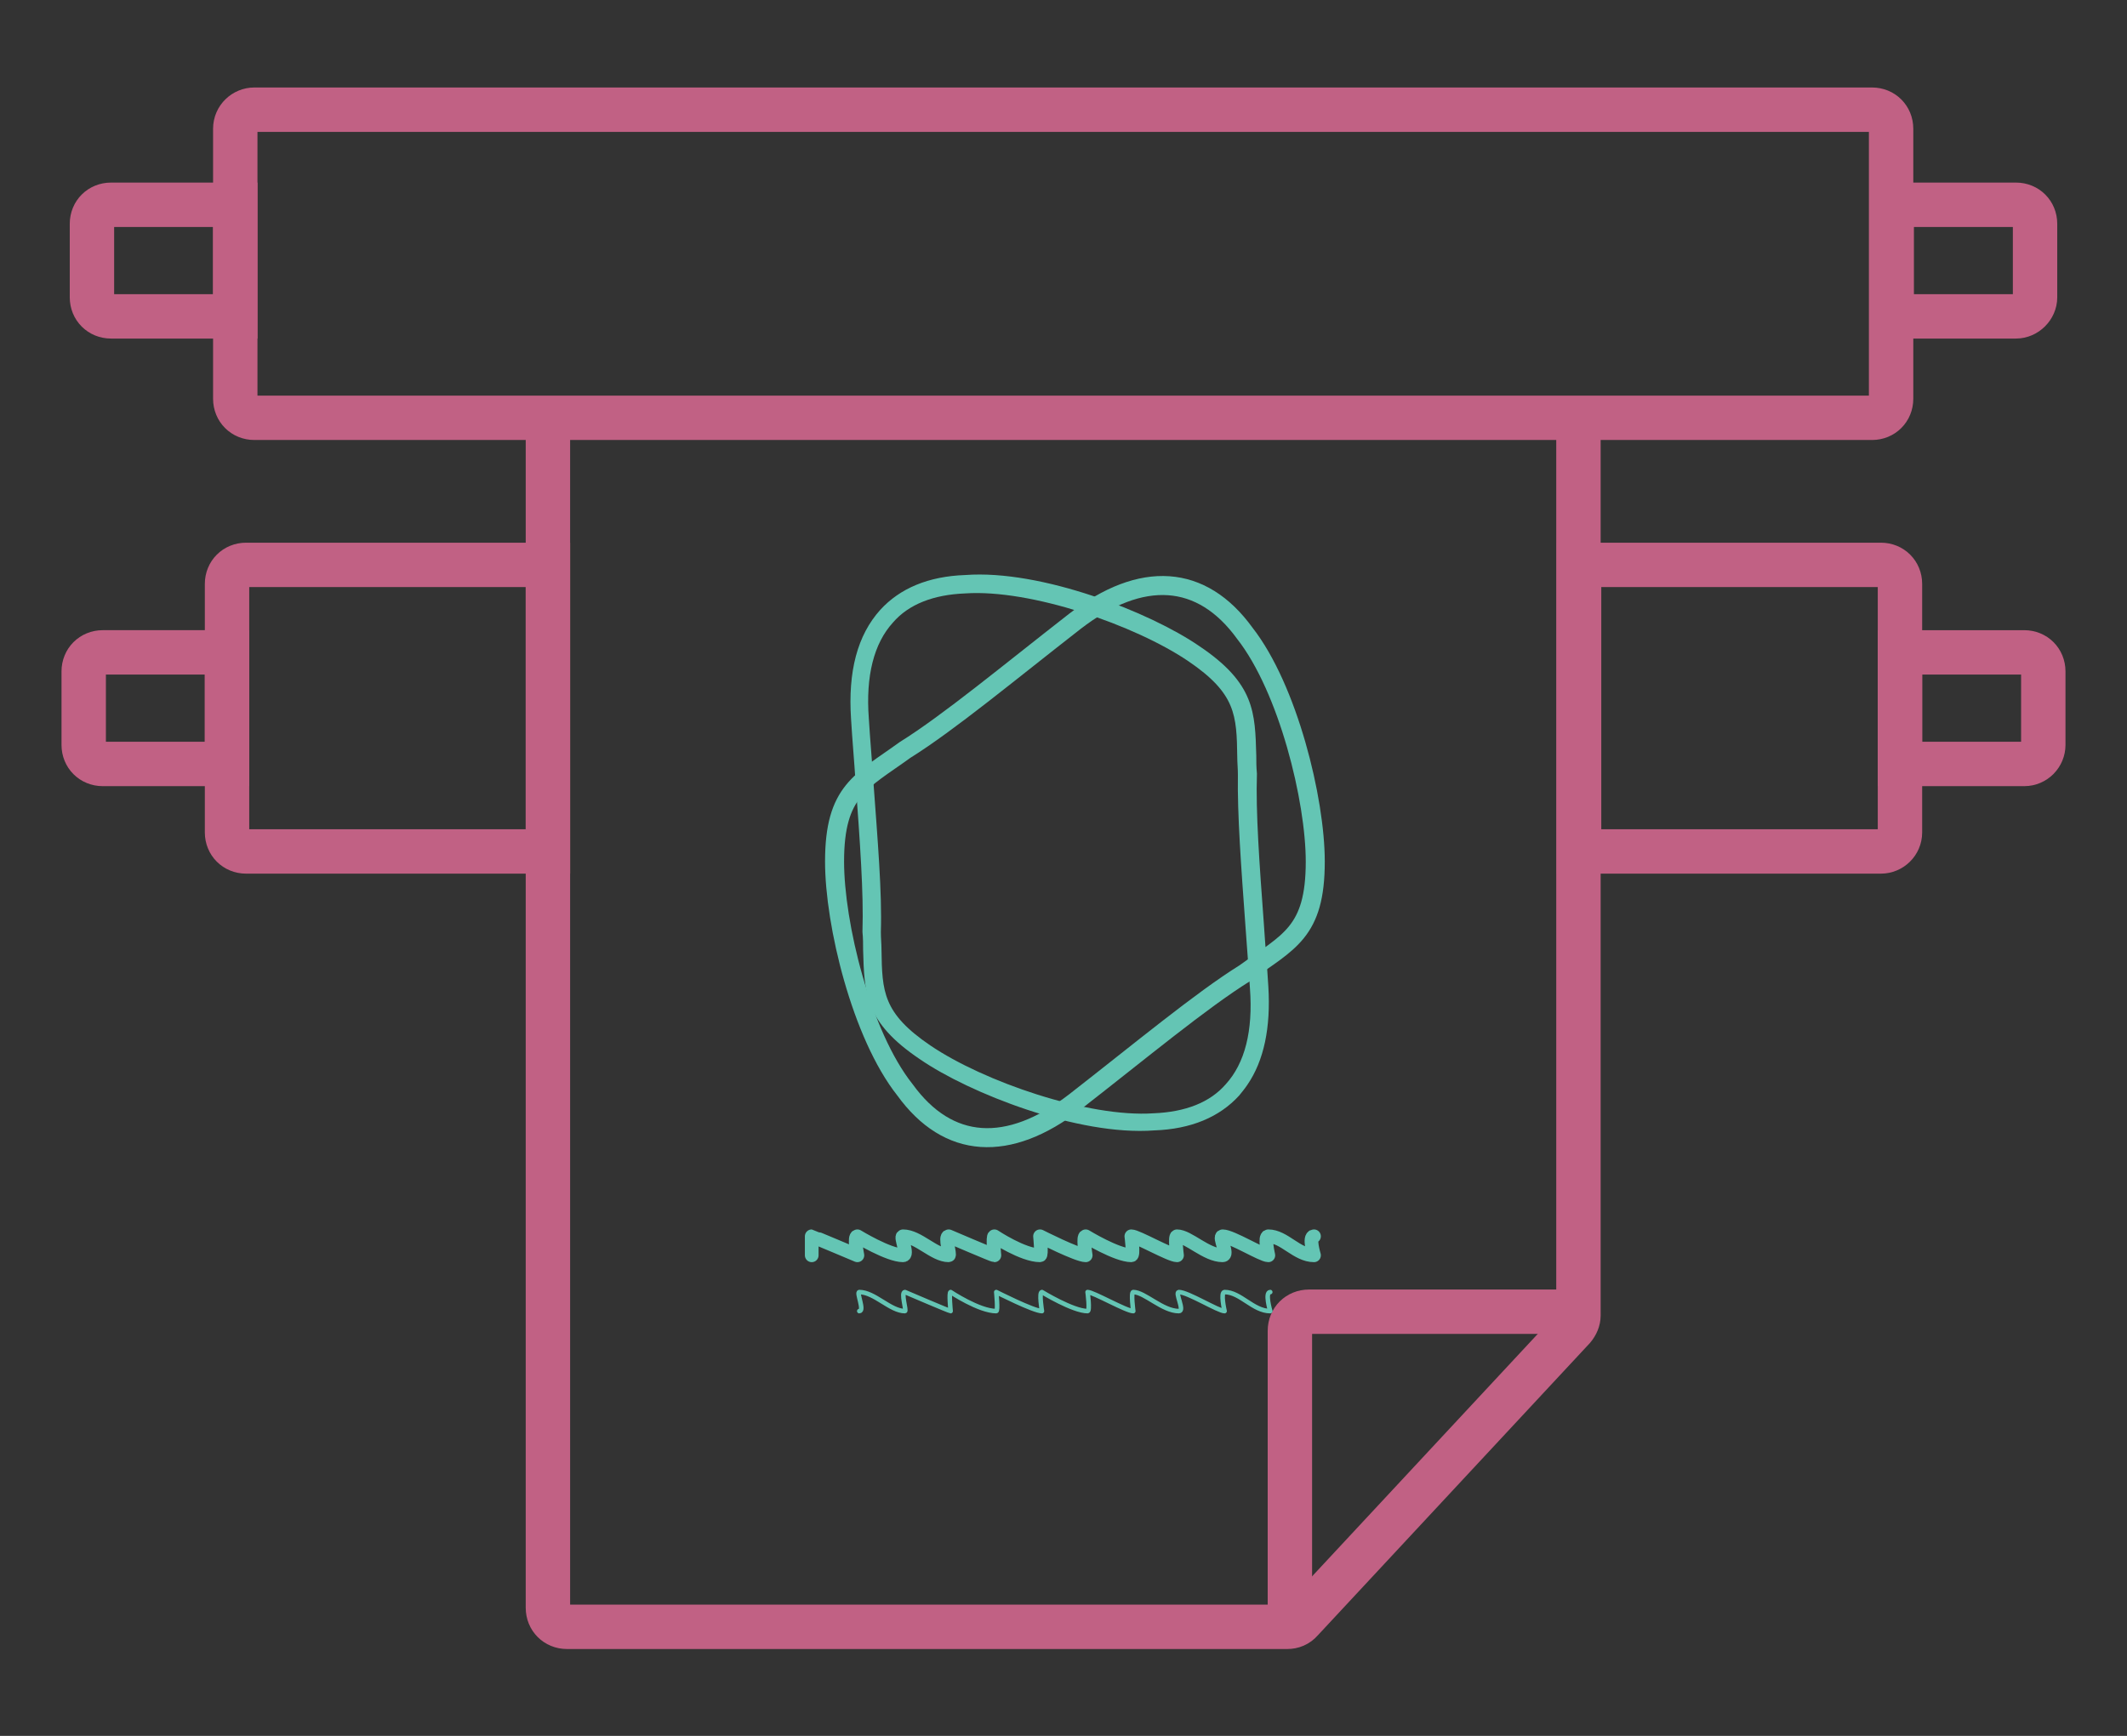 <svg xmlns="http://www.w3.org/2000/svg" xmlns:xlink="http://www.w3.org/1999/xlink" id="Layer_1" x="0px" y="0px" viewBox="0 0 335.4 273.8" style="enable-background:new 0 0 335.4 273.8;" xml:space="preserve">
<rect x="0" y="0" width="335.4" height="273.8" fill="#333333" stroke="none"/>
<style type="text/css">
	.st0{fill:none;stroke:#65C5B4;stroke-width:5;stroke-miterlimit:10;}
	.st1{fill:#44ABE0;}
	.st2{fill:none;stroke:#64C5B4;stroke-width:0.72;stroke-linecap:round;stroke-linejoin:round;}
	.st3{fill:none;stroke:#DDB545;stroke-width:5;stroke-miterlimit:10;}
	.st4{fill:none;}
	.st5{fill:none;stroke:#64C5B4;stroke-width:2.16;stroke-linecap:round;stroke-linejoin:round;}
	.st6{fill:none;stroke:#64C5B4;stroke-width:3;stroke-miterlimit:10;}
	.st7{fill:#64C5B4;}
	.st8{fill:#9DCC48;}
	.st9{fill:#FFFFFF;stroke:#9A46DB;stroke-width:5;stroke-miterlimit:10;}
	.st10{fill:#FFFFFF;stroke:#9A46DB;stroke-width:3;stroke-miterlimit:10;}
	.st11{fill:none;stroke:#64C5B4;stroke-width:5;stroke-linecap:round;stroke-miterlimit:10;}
	.st12{fill:none;stroke:#C16184;stroke-width:7;stroke-miterlimit:10;}
</style>
<path class="st0" d="M343.1-247.9l-11.3-66.3c-0.2-1.3,0.6-2.5,1.9-2.7l5.3-0.9c1.3-0.2,2.5,0.6,2.7,1.9l11.6,67.9"></path>
<g>
	<g>
		<path class="st1" d="M27.2-244.6l-10-7.9c-0.9-0.7-1.1-2.1-0.4-3l9.8-12.4c2.9-3.7,8.3-4.3,12-1.4s4.3,8.3,1.4,12l-9.8,12.4    C29.5-244,28.1-243.9,27.2-244.6z M21.5-254.5l6.6,5.2l8.5-10.7c1.4-1.8,1.1-4.5-0.7-5.9c-1.8-1.4-4.5-1.1-5.9,0.7L21.5-254.5z"></path>
	</g>
	<g>
		<path class="st1" d="M-102.2-85.2l-5.8-4.6c-0.8-0.6-1-1.7-0.6-2.6c0.1-0.2,7.6-16.5,18.6-32.4c0.3-0.5,0.9-0.8,1.5-0.9    c0.6-0.1,1.2,0.1,1.7,0.4l14.4,11.3c0.5,0.4,0.8,0.9,0.8,1.5s-0.1,1.2-0.5,1.6C-85-96.5-99.2-85.4-99.3-85.3    C-100.3-84.6-101.4-84.6-102.2-85.2z M-104-92.1l3.1,2.5c3.6-2.9,13.9-11.5,23.8-22.3l-10.7-8.5C-96-108.3-102-96.3-104-92.1z"></path>
	</g>
	<g>
		<path class="st1" d="M-117.1-70.3l-1.9-1.5c-0.8-0.7-1.1-1.8-0.5-2.8c0.1-0.1,5.2-8.8,11.7-17.7c0.3-0.5,0.9-0.8,1.4-0.9    c0.6-0.1,1.2,0.1,1.6,0.4l4.8,3.8c0.5,0.4,0.8,0.9,0.8,1.5c0.1,0.6-0.1,1.2-0.5,1.6c-7.2,8.4-14.5,15.4-14.5,15.5    C-115-69.7-116.3-69.7-117.1-70.3z M-105.7-88c-2.3,3.2-4.3,6.3-6,8.9c2.1-2.2,4.7-4.9,7.2-7.9L-105.7-88z"></path>
	</g>
	<g>
		<path class="st1" d="M-76.6-109.1l-14.1-11.1c-0.9-0.7-1.1-2.1-0.4-3L9.4-250.4c0.7-0.9,2.1-1.1,3-0.4l14.1,11.1    c0.9,0.7,1.1,2.1,0.4,3L-73.5-109.5C-74.3-108.6-75.6-108.4-76.6-109.1z M-86.3-122.3l10.7,8.5l97.8-123.8l-10.7-8.5L-86.3-122.3z    "></path>
	</g>
	<g>
		<path class="st1" d="M33.6-228.6L8-248.8c-0.9-0.7-1.1-2.1-0.4-3l5.3-6.8c0.7-0.9,2.1-1.1,3-0.4l25.6,20.2c0.9,0.7,1.1,2.1,0.4,3    l-5.3,6.8C35.9-228,34.5-227.8,33.6-228.6z M12.3-250.8l22.2,17.6l2.7-3.4L15-254.2L12.3-250.8z"></path>
	</g>
	<g>
		<path class="st1" d="M2.6-189.3l-4.9-3.9c-0.9-0.7-1.1-2.1-0.4-3l31-39.3c0.7-0.9,2.1-1.1,3-0.4l4.9,3.9c0.9,0.7,1.1,2.1,0.4,3    l-31,39.3C4.8-188.7,3.5-188.6,2.6-189.3z M2-195.2l1.5,1.2l28.4-35.9l-1.5-1.2L2-195.2z"></path>
	</g>
</g>
<g>
	<g>
		<g>
			<path class="st2" d="M-5.8-214.8c0,0.1,0.4,0,0.4,0c0,3.3-6.1,4.2-6.1,7.2c0,0.9,3.8,0,3.8,0c0,1.6-9.4,5.1-9.4,7.2     c0,0.9,3.8-1.2,3.8,0c0,4-9.4,4.4-9.4,7.2c0,0.5,3.8,0,3.8,0c0,1.7-9.4,5.8-9.4,7.2c0,0,3.8-0.5,3.8,0c0,3.5-9.5,7.2-9.5,7.2     c0,0.7,3.8,0,3.8,0c0,2.1-9.5,7.2-9.5,7.2s3.8-0.4,3.8,0c0,4.1-9.5,7.2-9.5,7.2c0,0.4,3.8,0,3.8,0c0,0.2-9.5,7.2-9.5,7.2     c0,0.9,3.8-0.4,3.8,0c0,3.5-9.5,3.5-9.5,7.2c0,0.7,3.8-1.1,3.8,0c0,3.6-9.5,7.2-9.5,7.2c0,0.8,3.8-0.1,3.8,0"></path>
		</g>
	</g>
</g>
<path class="st3" d="M448.8-230.8l-13.2,171c-0.1,1.7-1.5,2.9-3.2,2.9h-89.8c-1.7,0-3-1.3-3.2-2.9l-13.2-171"></path>
<path class="st3" d="M449.9-230.8H324.7c-1.9,0-3.4-1.8-3.1-3.8l1.7-10.7c0.2-1.6,1.5-2.7,3.1-2.7h121.8c1.5,0,2.8,1.2,3.1,2.7  l1.7,10.7C453.3-232.6,451.8-230.8,449.9-230.8z"></path>
<line class="st4" x1="376.7" y1="-248.6" x2="376.5" y2="-248.6"></line>
<g>
	<g>
		<g>
			<path class="st2" d="M418-93.3c-0.9,0,0,3,0,3c-2.7,0-4.7-3-7.2-3c-0.7,0,0,3,0,3c-1,0-5.8-3-7.2-3c-0.7,0,1,3,0,3     c-2.6,0-5.4-3-7.2-3c-0.4,0,0,3,0,3c-1.1,0-6.3-3-7.2-3c0,0,0.4,3,0,3c-2.3,0-7.2-3-7.2-3c-0.5,0,0,3,0,3c-1.3,0-7.2-3-7.2-3     s0.3,3,0,3c-2.7,0-7.2-3-7.2-3c-0.3,0,0,3,0,3c-0.2,0-7.2-3-7.2-3c-0.7,0,0.3,3,0,3c-2.3,0-4.8-3-7.2-3c-0.5,0,0.9,3,0,3"></path>
		</g>
	</g>
</g>
<g>
	<g>
		<g>
			<path class="st5" d="M424.9-102.1c-0.9,0,0,3,0,3c-2.7,0-4.7-3-7.2-3c-0.7,0,0,3,0,3c-1,0-5.8-3-7.2-3c-0.7,0,1,3,0,3     c-2.6,0-5.4-3-7.2-3c-0.4,0,0,3,0,3c-1.1,0-6.3-3-7.2-3c0,0,0.4,3,0,3c-2.3,0-7.2-3-7.2-3c-0.5,0,0,3,0,3c-1.3,0-7.2-3-7.2-3     s0.3,3,0,3c-2.7,0-7.2-3-7.2-3c-0.3,0,0,3,0,3c-0.2,0-7.2-3-7.2-3c-0.7,0,0.3,3,0,3c-2.3,0-4.8-3-7.2-3c-0.5,0,0.9,3,0,3     c-2.3,0-7.2-3-7.2-3c-0.6,0,0,3,0,3s-7.1-3-7.2-3v3"></path>
		</g>
	</g>
</g>
<g>
	<path class="st6" d="M425.1-161.2c0,11.2-4.2,12.6-11.1,17.6c-6.9,4.3-16.4,12.2-26.8,20.3c-10.5,8.1-20,7.5-26.8-1.9   c-6.9-8.7-11.1-26.2-11.1-36c0-11.2,4.2-12.6,11.1-17.6c6.9-4.3,16.4-12.2,26.8-20.3c10.5-8.1,20-7.5,26.8,1.9   C420.8-188.5,425.1-171,425.1-161.2z"></path>
</g>
<path class="st7" d="M414.4-126c-0.4,0.6-0.9,1.2-1.3,1.7c-3.1,3.4-7.6,5.3-13.4,5.5c-12,0.9-29.2-5.9-36.9-11.2  c-8.8-5.9-8.8-10.5-9-17.3c0-0.9,0-1.8-0.1-2.8v-0.1c0.2-6-0.4-14.2-1.1-23.7c-0.2-3.2-0.5-6.4-0.7-9.8c-0.5-7.5,1-13.2,4.6-17.2  c3.1-3.4,7.6-5.3,13.4-5.5c12-0.9,29.2,5.9,36.9,11.2c8.8,5.9,8.8,10.5,9,17.3c0,0.9,0,1.8,0.1,2.8v0.1c-0.2,6,0.4,14.2,1.1,23.7  c0.2,3.2,0.5,6.4,0.7,9.8C418.1-135,417-129.8,414.4-126z M356.6-150.1c0,1,0.1,1.9,0.1,2.8c0.1,6.6,0.2,10,7.7,15.1  c8.4,5.7,24.9,11.4,35.2,10.7c5-0.2,8.9-1.7,11.4-4.6c3-3.3,4.3-8.4,3.8-15.1c-0.2-3.3-0.5-6.6-0.7-9.7c-0.7-9.6-1.3-17.8-1.2-24  c0-1-0.1-1.9-0.1-2.8c-0.1-6.6-0.2-10-7.7-15.1c-8.4-5.7-24.9-11.4-35.2-10.7c-5,0.2-8.9,1.7-11.4,4.6c-3,3.3-4.3,8.4-3.8,15.1  c0.2,3.3,0.5,6.6,0.7,9.7C356.1-164.5,356.8-156.3,356.6-150.1z"></path>
<g>
	<g>
		<path class="st2" d="M208.5-198.9c-0.1,0,0.2,1,0,1c0,0-5.2-1-7.2-1c-0.3,0,0.3,1,0,1c-0.8,0-7.2-1-7.2-1c-0.2,0,0.1,1,0,1    c0,0-6.6-1-7.2-1c-0.1,0,0,1,0,1"></path>
	</g>
</g>
<g>
	<g>
		<path class="st5" d="M210.6-201.9c-0.1,0,0,1,0,1c-2.1,0-7.2-1-7.2-1c-0.2,0,0.3,1,0,1c-2,0-4.7-1-7.2-1c0,0,0.1,1,0,1    c-1.2,0-6-1-7.2-1v1"></path>
	</g>
</g>
<path class="st7" d="M193.4-206.7c-0.3,0-0.5,0-0.7-0.1c-1.6-0.2-3-1.1-4.1-2.7c-2.5-3.2-3.9-9.4-3.9-12.6c0-3.6,1.3-4.5,3.2-5.9  c0.3-0.2,0.5-0.4,0.8-0.6l0,0c1.7-1.1,3.9-2.8,6.5-4.9c0.8-0.7,1.7-1.4,2.6-2.1c2-1.6,4-2.2,5.8-2c1.6,0.2,3,1.1,4.1,2.7  c2.5,3.2,3.9,9.4,3.9,12.6c0,3.6-1.3,4.5-3.2,5.9c-0.3,0.2-0.5,0.4-0.8,0.6l0,0c-1.7,1.1-3.9,2.8-6.5,4.9c-0.8,0.7-1.7,1.4-2.6,2.1  C196.6-207.4,194.9-206.7,193.4-206.7z M189.2-227.7c-0.3,0.2-0.5,0.4-0.8,0.6c-1.9,1.3-2.8,2-2.8,5.1c0,3.5,1.5,9.2,3.7,12  c1,1.4,2.2,2.2,3.5,2.4c1.5,0.2,3.2-0.4,5-1.8c0.9-0.7,1.8-1.4,2.6-2.1c2.6-2,4.8-3.8,6.6-4.9c0.3-0.2,0.5-0.4,0.8-0.6  c1.9-1.3,2.8-2,2.8-5.1c0-3.5-1.5-9.2-3.7-12c-1-1.4-2.2-2.2-3.5-2.4c-1.5-0.2-3.2,0.4-5,1.8c-0.9,0.7-1.8,1.4-2.6,2.1  C193.2-230.6,190.9-228.9,189.2-227.7z"></path>
<path class="st7" d="M207.4-210.1c-0.1,0.2-0.3,0.4-0.5,0.6c-1.1,1.2-2.6,1.8-4.6,1.9c-4.1,0.3-10-2-12.6-3.8c-3-2-3-3.6-3.1-5.9  c0-0.3,0-0.6,0-1l0,0c0.1-2.1-0.1-4.9-0.4-8.1c-0.1-1.1-0.2-2.2-0.2-3.3c-0.2-2.6,0.4-4.5,1.6-5.9c1.1-1.2,2.6-1.8,4.6-1.9  c4.1-0.3,10,2,12.6,3.8c3,2,3,3.6,3.1,5.9c0,0.3,0,0.6,0,1l0,0c-0.1,2,0.1,4.9,0.4,8.1c0.1,1.1,0.2,2.2,0.2,3.3  C208.6-213.2,208.3-211.4,207.4-210.1z M187.6-218.4c0,0.3,0,0.7,0,1c0,2.3,0.1,3.4,2.6,5.2c2.9,1.9,8.5,3.9,12,3.7  c1.7-0.1,3-0.6,3.9-1.6c1-1.1,1.5-2.9,1.3-5.2c-0.1-1.1-0.2-2.3-0.2-3.3c-0.2-3.3-0.5-6.1-0.4-8.2c0-0.3,0-0.7,0-1  c0-2.3-0.1-3.4-2.6-5.2c-2.9-1.9-8.5-3.9-12-3.7c-1.7,0.1-3,0.6-3.9,1.6c-1,1.1-1.5,2.9-1.3,5.2c0.1,1.1,0.2,2.3,0.2,3.3  C187.5-223.3,187.7-220.5,187.6-218.4z"></path>
<g>
	<path class="st8" d="M280.3-204.2l-48.4-69l-0.1-0.1c-0.1-0.1-0.1-0.1-0.2-0.2c-0.1-0.1-0.1-0.1-0.2-0.2s-0.1-0.1-0.2-0.2   c-0.1-0.1-0.1-0.1-0.2-0.2c-0.1,0-0.1-0.1-0.2-0.1s-0.2-0.1-0.3-0.1c-0.1,0-0.1-0.1-0.2-0.1s-0.2-0.1-0.3-0.1c-0.1,0-0.1,0-0.2,0   l-29.5-5.3c-0.2,0-0.4,0-0.6,0h-5.1h-54h-5.1c-0.2,0-0.4,0-0.6,0l-29.5,5.3c-0.1,0-0.1,0-0.2,0c-0.1,0-0.2,0.1-0.3,0.1   s-0.2,0.1-0.2,0.1c-0.1,0-0.2,0.1-0.3,0.1s-0.1,0.1-0.2,0.1c-0.1,0-0.2,0.1-0.2,0.2c-0.1,0.1-0.1,0.1-0.2,0.2   c-0.1,0.1-0.1,0.1-0.2,0.2c-0.1,0.1-0.1,0.1-0.2,0.2l-0.1,0.1l-48.4,69c-0.8,1.2-0.8,2.8,0.2,4l22.1,25.9c0.6,0.7,1.5,1.1,2.5,1.1   c0.5,0,1-0.1,1.5-0.4l19-9.8v112.1c0,1.3,0.7,2.4,1.9,2.9c19.6,8.9,42.2,13.6,65.5,13.6s45.9-4.7,65.5-13.6   c1.2-0.5,1.9-1.7,1.9-2.9v-112.1l19,9.8c0.5,0.2,1,0.4,1.5,0.4c0.9,0,1.8-0.4,2.5-1.1l22.1-25.9C281.1-201.4,281.1-203,280.3-204.2   z M190.4-273.3c-3.5,9.3-12.5,15.8-22.7,15.8c-10.2-0.1-19.2-6.5-22.7-15.8H190.4z M80.6-180.5l-18.8-22l4.7-6.7l1.7,2.1   c0.4,0.5,1.1,0.6,1.6,0.2l1.2-1c0.5-0.4,0.6-1.1,0.2-1.6l-2.4-2.9l33.7-48.1l-2.2,69.8l-9.6,5l-2.3-2.8c-0.4-0.5-1.2-0.6-1.7-0.2   l-1.2,1c-0.5,0.4-0.6,1.2-0.2,1.7l1.8,2.2L80.6-180.5z M167.7-61.3c-21.6,0-42.6-4.2-60.9-12.2v-7.6c1.5,0.6,3,1.2,4.6,1.8   c0.6,0.2,1.3-0.1,1.5-0.7l0.5-1.4c0.2-0.6-0.1-1.3-0.7-1.5c-2-0.8-4-1.6-5.9-2.4v-103.5l2.5-79.9l26.6-4.7h2.2   c3.8,13,15.8,22.2,29.6,22.3c13.7-0.1,25.8-9.3,29.5-22.3h2.2l26.6,4.7l0.7,20.9l1.8,59v103.5c-1.2,0.5-2.4,1-3.6,1.5   c-0.6,0.2-0.9,0.9-0.7,1.5l0.6,1.5c0.2,0.6,0.9,0.9,1.5,0.7c0.7-0.3,1.5-0.6,2.2-0.9v7.5C210.3-65.4,189.3-61.3,167.7-61.3z    M254.7-180.5l-7.2-3.7l1.9-2.4c0.2-0.2,0.2-0.6-0.1-0.8l-2.1-1.7c-0.2-0.2-0.6-0.2-0.8,0.1l-2.5,3l-9-4.7l-2.2-69.8l33.5,47.4   l-3.3,4c-0.2,0.2-0.1,0.5,0.1,0.7l2.2,1.8c0.2,0.2,0.5,0.1,0.7-0.1l2.6-3.2l5.1,7.2L254.7-180.5z"></path>
</g>
<g>
	<path class="st9" d="M-267.4,265.2H-814c-3.8,0-7-3.1-7-7V15.2c0-3.8,3.1-6.9,7-6.9h546.6c3.8,0,7,3.1,7,6.9v243.1   C-260.5,262.1-263.6,265.2-267.4,265.2z"></path>
	<circle class="st10" cx="-799.6" cy="29.6" r="6.1"></circle>
	<circle class="st10" cx="-799.8" cy="244.1" r="6.1"></circle>
	<circle class="st10" cx="-282.1" cy="29.6" r="6.1"></circle>
	<circle class="st10" cx="-282.2" cy="244.1" r="6.1"></circle>
	<g>
		<g>
			<g>
				<g>
					<g>
						<path class="st2" d="M-379.5,142.6c-1.8,0,0,6.1,0,6.1c-5.5,0-9.6-6.1-14.7-6.1c-1.4,0,0,6.1,0,6.1c-2,0-11.8-6.1-14.7-6.1        c-1.4,0,2,6.1,0,6.1c-5.3,0-11-6.1-14.7-6.1c-0.8,0,0,6.1,0,6.1c-2.2,0-12.8-6.1-14.7-6.1c0,0,0.8,6.1,0,6.1        c-4.7,0-14.7-6.1-14.7-6.1c-1,0,0,6.1,0,6.1c-2.7,0-14.7-6.1-14.7-6.1s0.6,6.1,0,6.1c-5.5,0-14.7-6.1-14.7-6.1        c-0.6,0,0,6.1,0,6.1c-0.4,0-14.7-6.1-14.7-6.1c-1.4,0,0.6,6.1,0,6.1c-4.7,0-9.8-6.1-14.7-6.1c-1,0,1.8,6.1,0,6.1"></path>
					</g>
				</g>
			</g>
			<g>
				<g>
					<g>
						<path class="st5" d="M-365.4,124.7c-1.8,0,0,6.1,0,6.1c-5.5,0-9.6-6.1-14.7-6.1c-1.4,0,0,6.1,0,6.1c-2,0-11.8-6.1-14.7-6.1        c-1.4,0,2,6.1,0,6.1c-5.3,0-11-6.1-14.7-6.1c-0.8,0,0,6.1,0,6.1c-2.2,0-12.8-6.1-14.7-6.1c0,0,0.8,6.1,0,6.1        c-4.7,0-14.7-6.1-14.7-6.1c-1,0,0,6.1,0,6.1c-2.7,0-14.7-6.1-14.7-6.1s0.6,6.1,0,6.1c-5.5,0-14.7-6.1-14.7-6.1        c-0.6,0,0,6.1,0,6.1c-0.4,0-14.7-6.1-14.7-6.1c-1.4,0,0.6,6.1,0,6.1c-4.7,0-9.8-6.1-14.7-6.1c-1,0,1.8,6.1,0,6.1        c-4.7,0-14.7-6.1-14.7-6.1c-1.2,0,0,6.1,0,6.1s-14.5-6.1-14.7-6.1v6.1"></path>
					</g>
				</g>
			</g>
		</g>
		<g>
			<g>
				<path class="st6" d="M-561.4,138.5c0,22.8-8.6,25.7-22.6,35.9c-14.1,8.8-33.4,24.9-54.7,41.4c-21.4,16.5-40.8,15.3-54.7-3.9      c-14.1-17.7-22.6-53.4-22.6-73.4c0-22.8,8.6-25.7,22.6-35.9c14.1-8.8,33.4-24.9,54.7-41.4c21.4-16.5,40.8-15.3,54.7,3.9      C-570.2,82.8-561.4,118.5-561.4,138.5z"></path>
			</g>
			<path class="st7" d="M-583.2,210.3c-0.8,1.2-1.8,2.4-2.7,3.5c-6.3,6.9-15.5,10.8-27.3,11.2c-24.5,1.8-59.5-12-75.3-22.8     c-17.9-12-17.9-21.4-18.4-35.3c0-1.8,0-3.7-0.2-5.7v-0.2c0.4-12.2-0.8-29-2.2-48.3c-0.4-6.5-1-13.1-1.4-20     c-1-15.3,2-26.9,9.4-35.1c6.3-6.9,15.5-10.8,27.3-11.2c24.5-1.8,59.5,12,75.3,22.8c17.9,12,17.9,21.4,18.4,35.3     c0,1.8,0,3.7,0.2,5.7v0.2c-0.4,12.2,0.8,29,2.2,48.3c0.4,6.5,1,13.1,1.4,20C-575.7,191.9-577.9,202.5-583.2,210.3z M-701.1,161.1     c0,2,0.2,3.9,0.2,5.7c0.2,13.5,0.4,20.4,15.7,30.8c17.1,11.6,50.8,23.2,71.8,21.8c10.2-0.4,18.2-3.5,23.2-9.4     c6.1-6.7,8.8-17.1,7.7-30.8c-0.4-6.7-1-13.5-1.4-19.8c-1.4-19.6-2.7-36.3-2.4-48.9c0-2-0.2-3.9-0.2-5.7     c-0.2-13.5-0.4-20.4-15.7-30.8C-619.3,62.4-653,50.8-674,52.2c-10.2,0.4-18.2,3.5-23.2,9.4c-6.1,6.7-8.8,17.1-7.7,30.8     c0.4,6.7,1,13.5,1.4,19.8C-702.1,131.8-700.7,148.5-701.1,161.1z"></path>
		</g>
	</g>
	<line class="st11" x1="-838.8" y1="-9.8" x2="-801.5" y2="27.6"></line>
	<line class="st11" x1="-279.1" y1="246.6" x2="-241.8" y2="283.9"></line>
	<line class="st11" x1="-241.8" y1="-10.4" x2="-279.1" y2="26.9"></line>
	<line class="st11" x1="-802.3" y1="246.7" x2="-839.6" y2="284.1"></line>
</g>
<g>
	<g>
		<path class="st12" d="M40.1,17.3h255.1c1.7,0,3,1.3,3,3v42.6c0,1.7-1.3,3-3,3H40.1c-1.7,0-3-1.3-3-3V20.3    C37.1,18.6,38.5,17.3,40.1,17.3z"></path>
		<path class="st12" d="M317.9,49.9h-19.6V32.3h19.6c1.7,0,3,1.3,3,3v11.6C320.9,48.5,319.5,49.9,317.9,49.9z"></path>
		<path class="st12" d="M37.1,49.9H17.5c-1.7,0-3-1.3-3-3V35.3c0-1.7,1.3-3,3-3h19.6V49.9z"></path>
	</g>
	<path class="st12" d="M86.4,65.9v187.7c0,1.7,1.3,3,3,3h113.6c0.8,0,1.6-0.3,2.2-1l42.9-46.1c0.5-0.6,0.8-1.3,0.8-2V65.9"></path>
	<path class="st12" d="M203.4,255.5v-45.6c0-1.7,1.3-3,3-3h41.6"></path>
	<path class="st12" d="M296.6,134.3h-47.6V89.1h47.6c1.7,0,3,1.3,3,3v39.2C299.6,133,298.2,134.3,296.6,134.3z"></path>
	<path class="st12" d="M86.4,134.3H38.8c-1.7,0-3-1.3-3-3V92.1c0-1.7,1.3-3,3-3h47.6V134.3z"></path>
	<path class="st12" d="M319.2,120.5h-19.6v-17.6h19.6c1.7,0,3,1.3,3,3v11.6C322.2,119.1,320.9,120.5,319.2,120.5z"></path>
	<path class="st12" d="M35.8,120.5H16.2c-1.7,0-3-1.3-3-3v-11.6c0-1.7,1.3-3,3-3h19.6V120.5z"></path>
</g>
<g>
	<g>
		<g>
			<g>
				<path class="st2" d="M200.3,203.8c-0.9,0,0,3,0,3c-2.7,0-4.7-3-7.2-3c-0.7,0,0,3,0,3c-1,0-5.8-3-7.2-3c-0.7,0,1,3,0,3      c-2.6,0-5.4-3-7.2-3c-0.4,0,0,3,0,3c-1.1,0-6.3-3-7.2-3c0,0,0.4,3,0,3c-2.3,0-7.2-3-7.2-3c-0.5,0,0,3,0,3c-1.3,0-7.2-3-7.2-3      s0.3,3,0,3c-2.7,0-7.2-3-7.2-3c-0.3,0,0,3,0,3c-0.2,0-7.2-3-7.2-3c-0.7,0,0.3,3,0,3c-2.3,0-4.8-3-7.2-3c-0.5,0,0.9,3,0,3"></path>
			</g>
		</g>
	</g>
	<g>
		<g>
			<g>
				<path class="st5" d="M207.2,195c-0.9,0,0,3,0,3c-2.7,0-4.7-3-7.2-3c-0.7,0,0,3,0,3c-1,0-5.8-3-7.2-3c-0.7,0,1,3,0,3      c-2.6,0-5.4-3-7.2-3c-0.4,0,0,3,0,3c-1.1,0-6.3-3-7.2-3c0,0,0.4,3,0,3c-2.3,0-7.2-3-7.2-3c-0.5,0,0,3,0,3c-1.3,0-7.2-3-7.2-3      s0.3,3,0,3c-2.7,0-7.2-3-7.2-3c-0.3,0,0,3,0,3c-0.2,0-7.2-3-7.2-3c-0.7,0,0.3,3,0,3c-2.3,0-4.8-3-7.2-3c-0.5,0,0.9,3,0,3      c-2.3,0-7.2-3-7.2-3c-0.6,0,0,3,0,3s-7.1-3-7.2-3v3"></path>
			</g>
		</g>
	</g>
	<g>
		<path class="st6" d="M207.4,135.9c0,11.2-4.2,12.6-11.1,17.6c-6.9,4.3-16.4,12.2-26.8,20.3c-10.5,8.1-20,7.5-26.8-1.9    c-6.9-8.7-11.1-26.2-11.1-36c0-11.2,4.2-12.6,11.1-17.6c6.9-4.3,16.4-12.2,26.8-20.3c10.5-8.1,20-7.5,26.8,1.9    C203.1,108.6,207.4,126.1,207.4,135.9z"></path>
	</g>
	<path class="st7" d="M196.7,171.1c-0.4,0.6-0.9,1.2-1.3,1.7c-3.1,3.4-7.6,5.3-13.4,5.5c-12,0.9-29.2-5.9-36.9-11.2   c-8.8-5.9-8.8-10.5-9-17.3c0-0.9,0-1.8-0.1-2.8v-0.1c0.2-6-0.4-14.2-1.1-23.7c-0.2-3.2-0.5-6.4-0.7-9.8c-0.5-7.5,1-13.2,4.6-17.2   c3.1-3.4,7.6-5.3,13.4-5.5c12-0.9,29.2,5.9,36.9,11.2c8.8,5.9,8.8,10.5,9,17.3c0,0.9,0,1.8,0.1,2.8v0.1c-0.2,6,0.4,14.2,1.1,23.7   c0.2,3.2,0.5,6.4,0.7,9.8C200.4,162.1,199.3,167.3,196.7,171.1z M138.9,147c0,1,0.1,1.9,0.1,2.8c0.1,6.6,0.2,10,7.7,15.1   c8.4,5.7,24.9,11.4,35.2,10.7c5-0.2,8.9-1.7,11.4-4.6c3-3.3,4.3-8.4,3.8-15.1c-0.2-3.3-0.5-6.6-0.7-9.7c-0.7-9.6-1.3-17.8-1.2-24   c0-1-0.1-1.9-0.1-2.8c-0.1-6.6-0.2-10-7.7-15.1c-8.4-5.7-24.9-11.4-35.2-10.7c-5,0.2-8.9,1.7-11.4,4.6c-3,3.3-4.3,8.4-3.8,15.1   c0.2,3.3,0.5,6.6,0.7,9.7C138.4,132.6,139.1,140.8,138.9,147z"></path>
</g>
</svg>